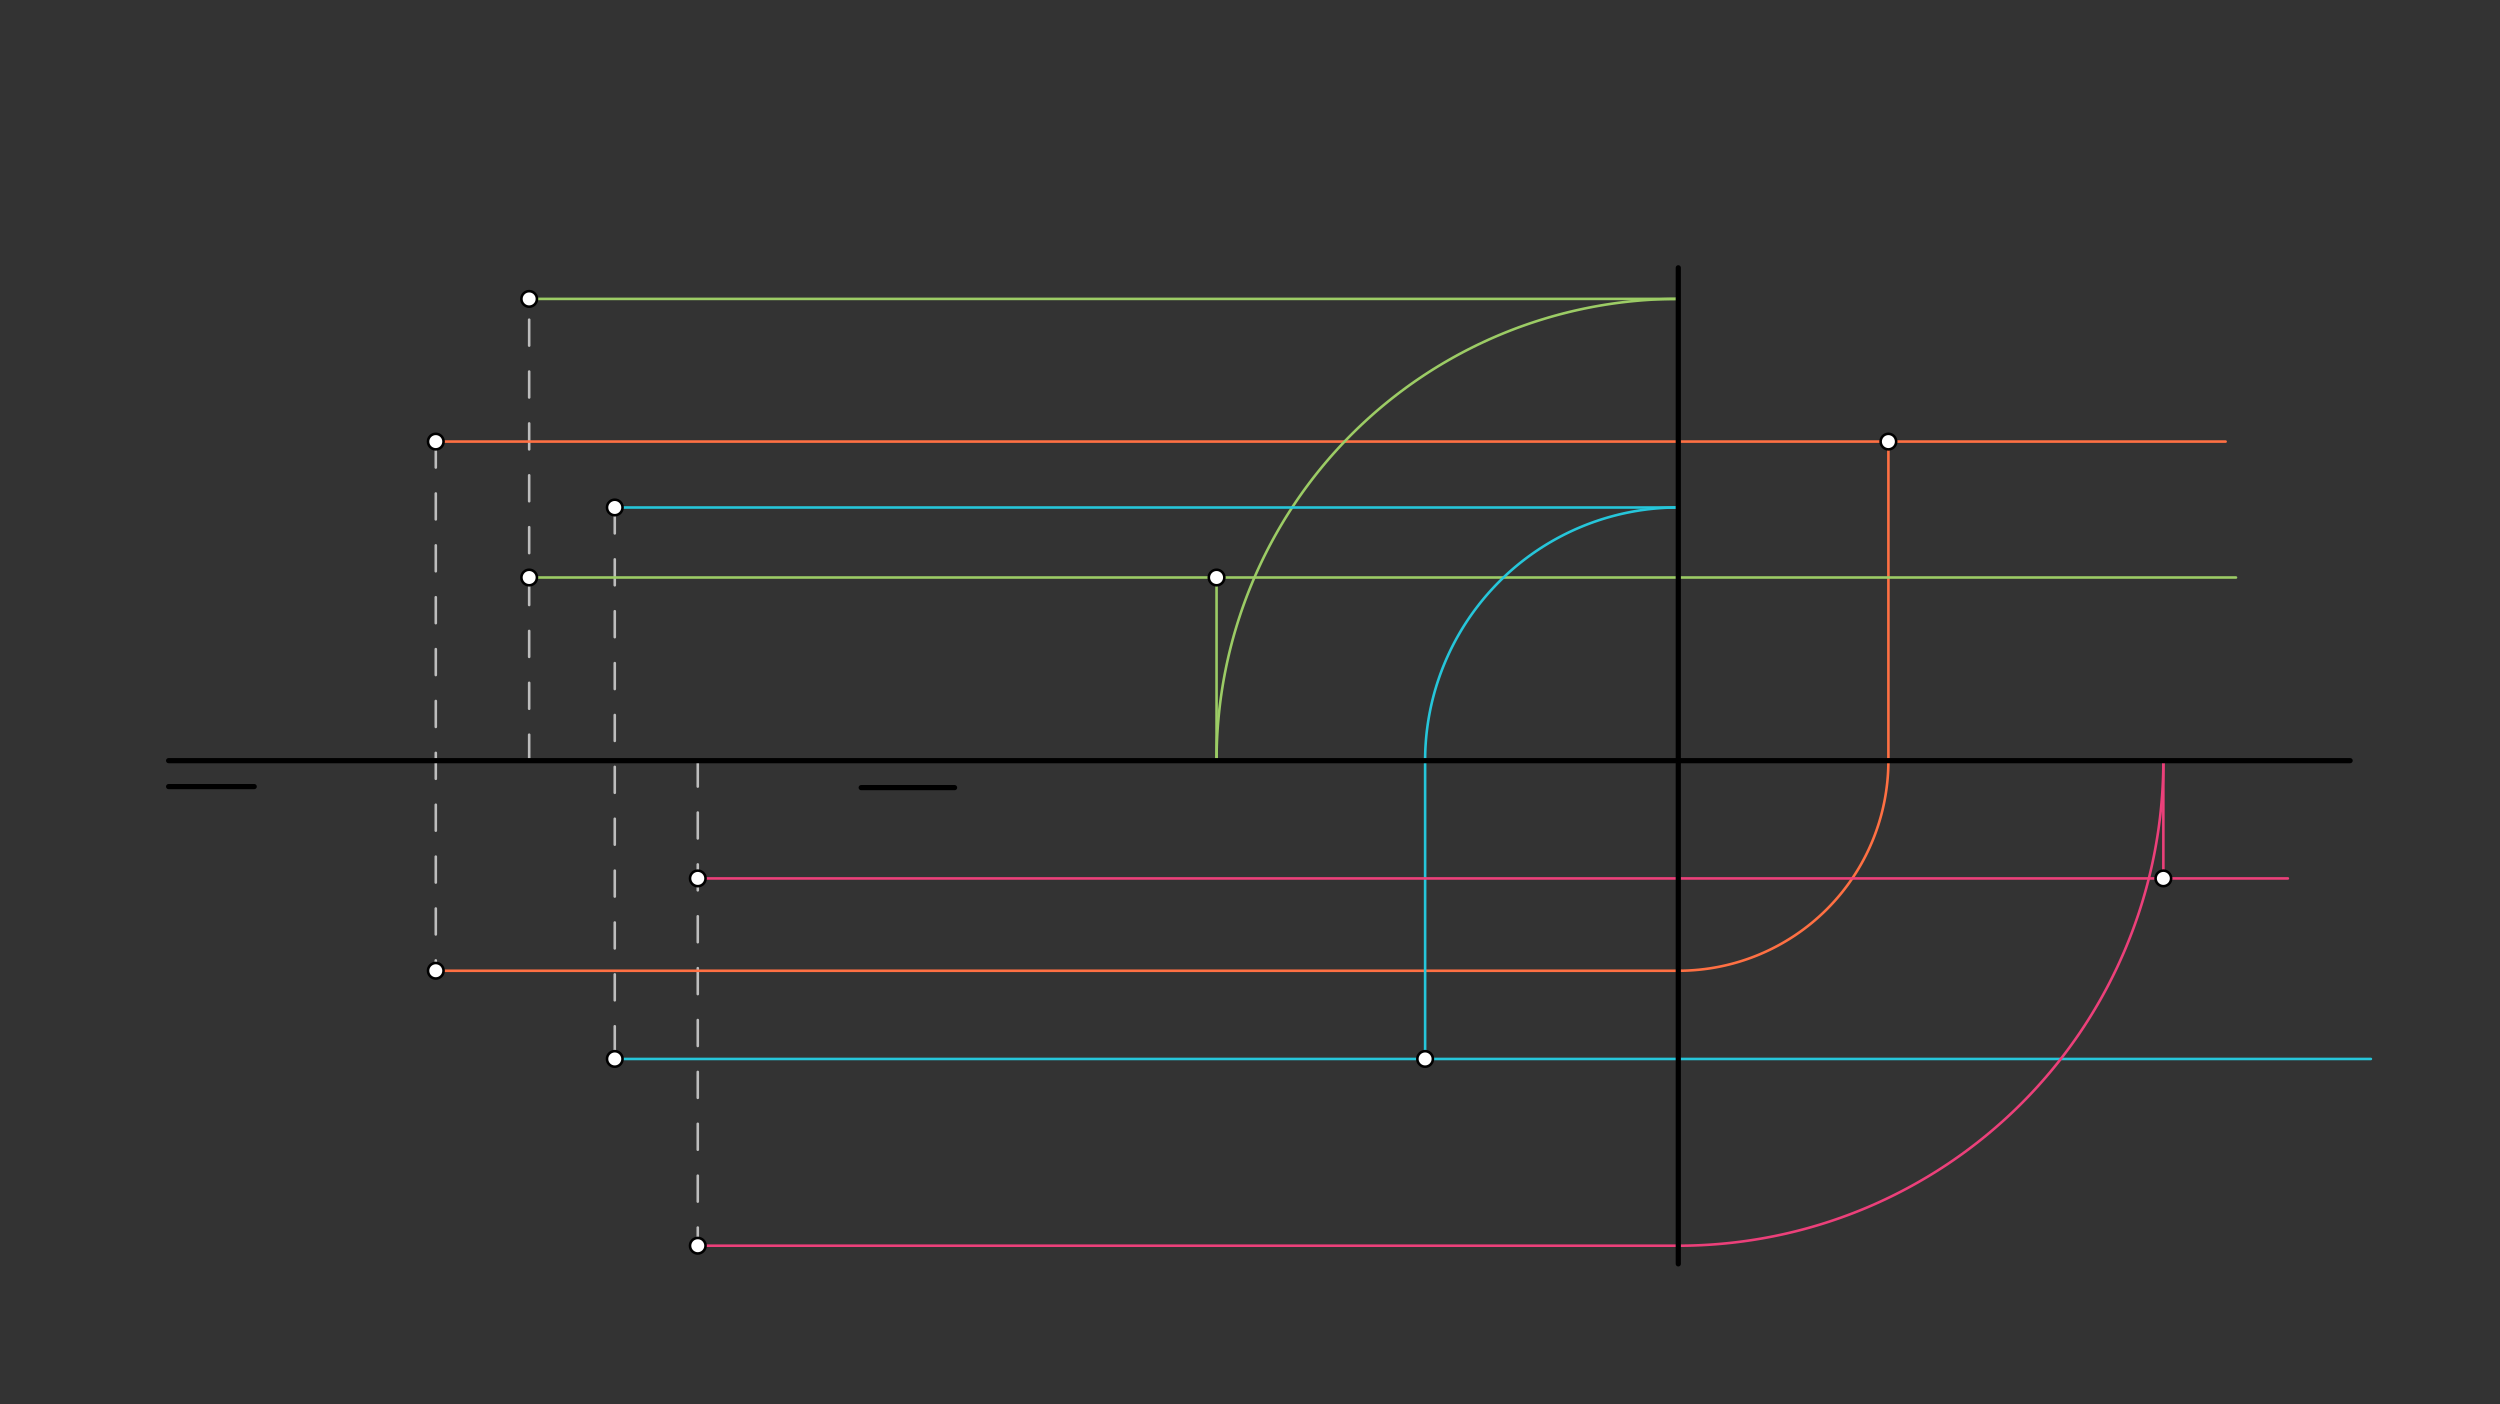 <svg xmlns="http://www.w3.org/2000/svg" class="svg--816" height="100%" preserveAspectRatio="xMidYMid meet" viewBox="0 0 963.78 541.417" width="100%"><rect x="0" y="0" width="963.78" height="541.417" fill="#333333" stroke="none"/><defs><marker id="marker-arrow" markerHeight="16" markerUnits="userSpaceOnUse" markerWidth="24" orient="auto-start-reverse" refX="24" refY="4" viewBox="0 0 24 8"><path d="M 0 0 L 24 4 L 0 8 z" stroke="inherit"></path></marker></defs><g class="aux-layer--949"><g class="element--733"><line stroke="#BDBDBD" stroke-dasharray="10" stroke-linecap="round" stroke-width="1" x1="168" x2="168" y1="170.238" y2="374.238"></line></g><g class="element--733"><line stroke="#BDBDBD" stroke-dasharray="10" stroke-linecap="round" stroke-width="1" x1="204" x2="204" y1="293.238" y2="115.238"></line></g><g class="element--733"><line stroke="#BDBDBD" stroke-dasharray="10" stroke-linecap="round" stroke-width="1" x1="269" x2="269" y1="293.238" y2="480.238"></line></g><g class="element--733"><line stroke="#BDBDBD" stroke-dasharray="10" stroke-linecap="round" stroke-width="1" x1="237" x2="237" y1="195.637" y2="408.238"></line></g><g class="element--733"><line stroke="#FF7043" stroke-dasharray="none" stroke-linecap="round" stroke-width="1" x1="168" x2="858" y1="170.238" y2="170.238"></line></g><g class="element--733"><line stroke="#FF7043" stroke-dasharray="none" stroke-linecap="round" stroke-width="1" x1="168" x2="647" y1="374.238" y2="374.238"></line></g><g class="element--733"><path d="M 647 374.238 A 81 81 0 0 0 728 293.238" fill="none" stroke="#FF7043" stroke-dasharray="none" stroke-linecap="round" stroke-width="1"></path></g><g class="element--733"><line stroke="#FF7043" stroke-dasharray="none" stroke-linecap="round" stroke-width="1" x1="728" x2="728" y1="293.238" y2="170.238"></line></g><g class="element--733"><line stroke="#9CCC65" stroke-dasharray="none" stroke-linecap="round" stroke-width="1" x1="204" x2="862" y1="222.637" y2="222.637"></line></g><g class="element--733"><line stroke="#9CCC65" stroke-dasharray="none" stroke-linecap="round" stroke-width="1" x1="204" x2="647" y1="115.238" y2="115.238"></line></g><g class="element--733"><path d="M 647 115.238 A 178 178 0 0 0 469 293.238" fill="none" stroke="#9CCC65" stroke-dasharray="none" stroke-linecap="round" stroke-width="1"></path></g><g class="element--733"><line stroke="#9CCC65" stroke-dasharray="none" stroke-linecap="round" stroke-width="1" x1="469" x2="469" y1="293.238" y2="222.637"></line></g><g class="element--733"><line stroke="#26C6DA" stroke-dasharray="none" stroke-linecap="round" stroke-width="1" x1="237" x2="914" y1="408.238" y2="408.238"></line></g><g class="element--733"><line stroke="#26C6DA" stroke-dasharray="none" stroke-linecap="round" stroke-width="1" x1="237" x2="647" y1="195.637" y2="195.637"></line></g><g class="element--733"><path d="M 647 195.637 A 97.6 97.6 0 0 0 549.4 293.238" fill="none" stroke="#26C6DA" stroke-dasharray="none" stroke-linecap="round" stroke-width="1"></path></g><g class="element--733"><line stroke="#26C6DA" stroke-dasharray="none" stroke-linecap="round" stroke-width="1" x1="549.4" x2="549.4" y1="293.238" y2="408.238"></line></g><g class="element--733"><line stroke="#EC407A" stroke-dasharray="none" stroke-linecap="round" stroke-width="1" x1="269" x2="882" y1="338.637" y2="338.637"></line></g><g class="element--733"><line stroke="#EC407A" stroke-dasharray="none" stroke-linecap="round" stroke-width="1" x1="269" x2="647" y1="480.238" y2="480.238"></line></g><g class="element--733"><path d="M 647 480.238 A 187 187 0 0 0 834 293.238" fill="none" stroke="#EC407A" stroke-dasharray="none" stroke-linecap="round" stroke-width="1"></path></g><g class="element--733"><line stroke="#EC407A" stroke-dasharray="none" stroke-linecap="round" stroke-width="1" x1="834" x2="834" y1="293.238" y2="338.637"></line></g></g><g class="main-layer--75a"><g class="element--733"><line stroke="#000000" stroke-dasharray="none" stroke-linecap="round" stroke-width="2" x1="65" x2="906" y1="293.238" y2="293.238"></line></g><g class="element--733"><line stroke="#000000" stroke-dasharray="none" stroke-linecap="round" stroke-width="2" x1="65" x2="98" y1="303.238" y2="303.238"></line></g><g class="element--733"><line stroke="#000000" stroke-dasharray="none" stroke-linecap="round" stroke-width="2" x1="647" x2="647" y1="487.238" y2="103.238"></line></g><g class="element--733"><line stroke="#000000" stroke-dasharray="none" stroke-linecap="round" stroke-width="2" x1="332" x2="368" y1="303.637" y2="303.637"></line></g><g class="element--733"><circle cx="168" cy="170.238" r="3" stroke="#000000" stroke-width="1" fill="#ffffff"></circle>}</g><g class="element--733"><circle cx="168" cy="374.238" r="3" stroke="#000000" stroke-width="1" fill="#ffffff"></circle>}</g><g class="element--733"><circle cx="204" cy="115.238" r="3" stroke="#000000" stroke-width="1" fill="#ffffff"></circle>}</g><g class="element--733"><circle cx="204" cy="222.637" r="3" stroke="#000000" stroke-width="1" fill="#ffffff"></circle>}</g><g class="element--733"><circle cx="237" cy="408.238" r="3" stroke="#000000" stroke-width="1" fill="#ffffff"></circle>}</g><g class="element--733"><circle cx="269" cy="480.238" r="3" stroke="#000000" stroke-width="1" fill="#ffffff"></circle>}</g><g class="element--733"><circle cx="269" cy="338.637" r="3" stroke="#000000" stroke-width="1" fill="#ffffff"></circle>}</g><g class="element--733"><circle cx="237" cy="195.637" r="3" stroke="#000000" stroke-width="1" fill="#ffffff"></circle>}</g><g class="element--733"><circle cx="728" cy="170.238" r="3" stroke="#000000" stroke-width="1" fill="#ffffff"></circle>}</g><g class="element--733"><circle cx="469" cy="222.637" r="3" stroke="#000000" stroke-width="1" fill="#ffffff"></circle>}</g><g class="element--733"><circle cx="549.4" cy="408.238" r="3" stroke="#000000" stroke-width="1" fill="#ffffff"></circle>}</g><g class="element--733"><circle cx="834" cy="338.637" r="3" stroke="#000000" stroke-width="1" fill="#ffffff"></circle>}</g></g><g class="snaps-layer--ac6"></g><g class="temp-layer--52d"></g></svg>
